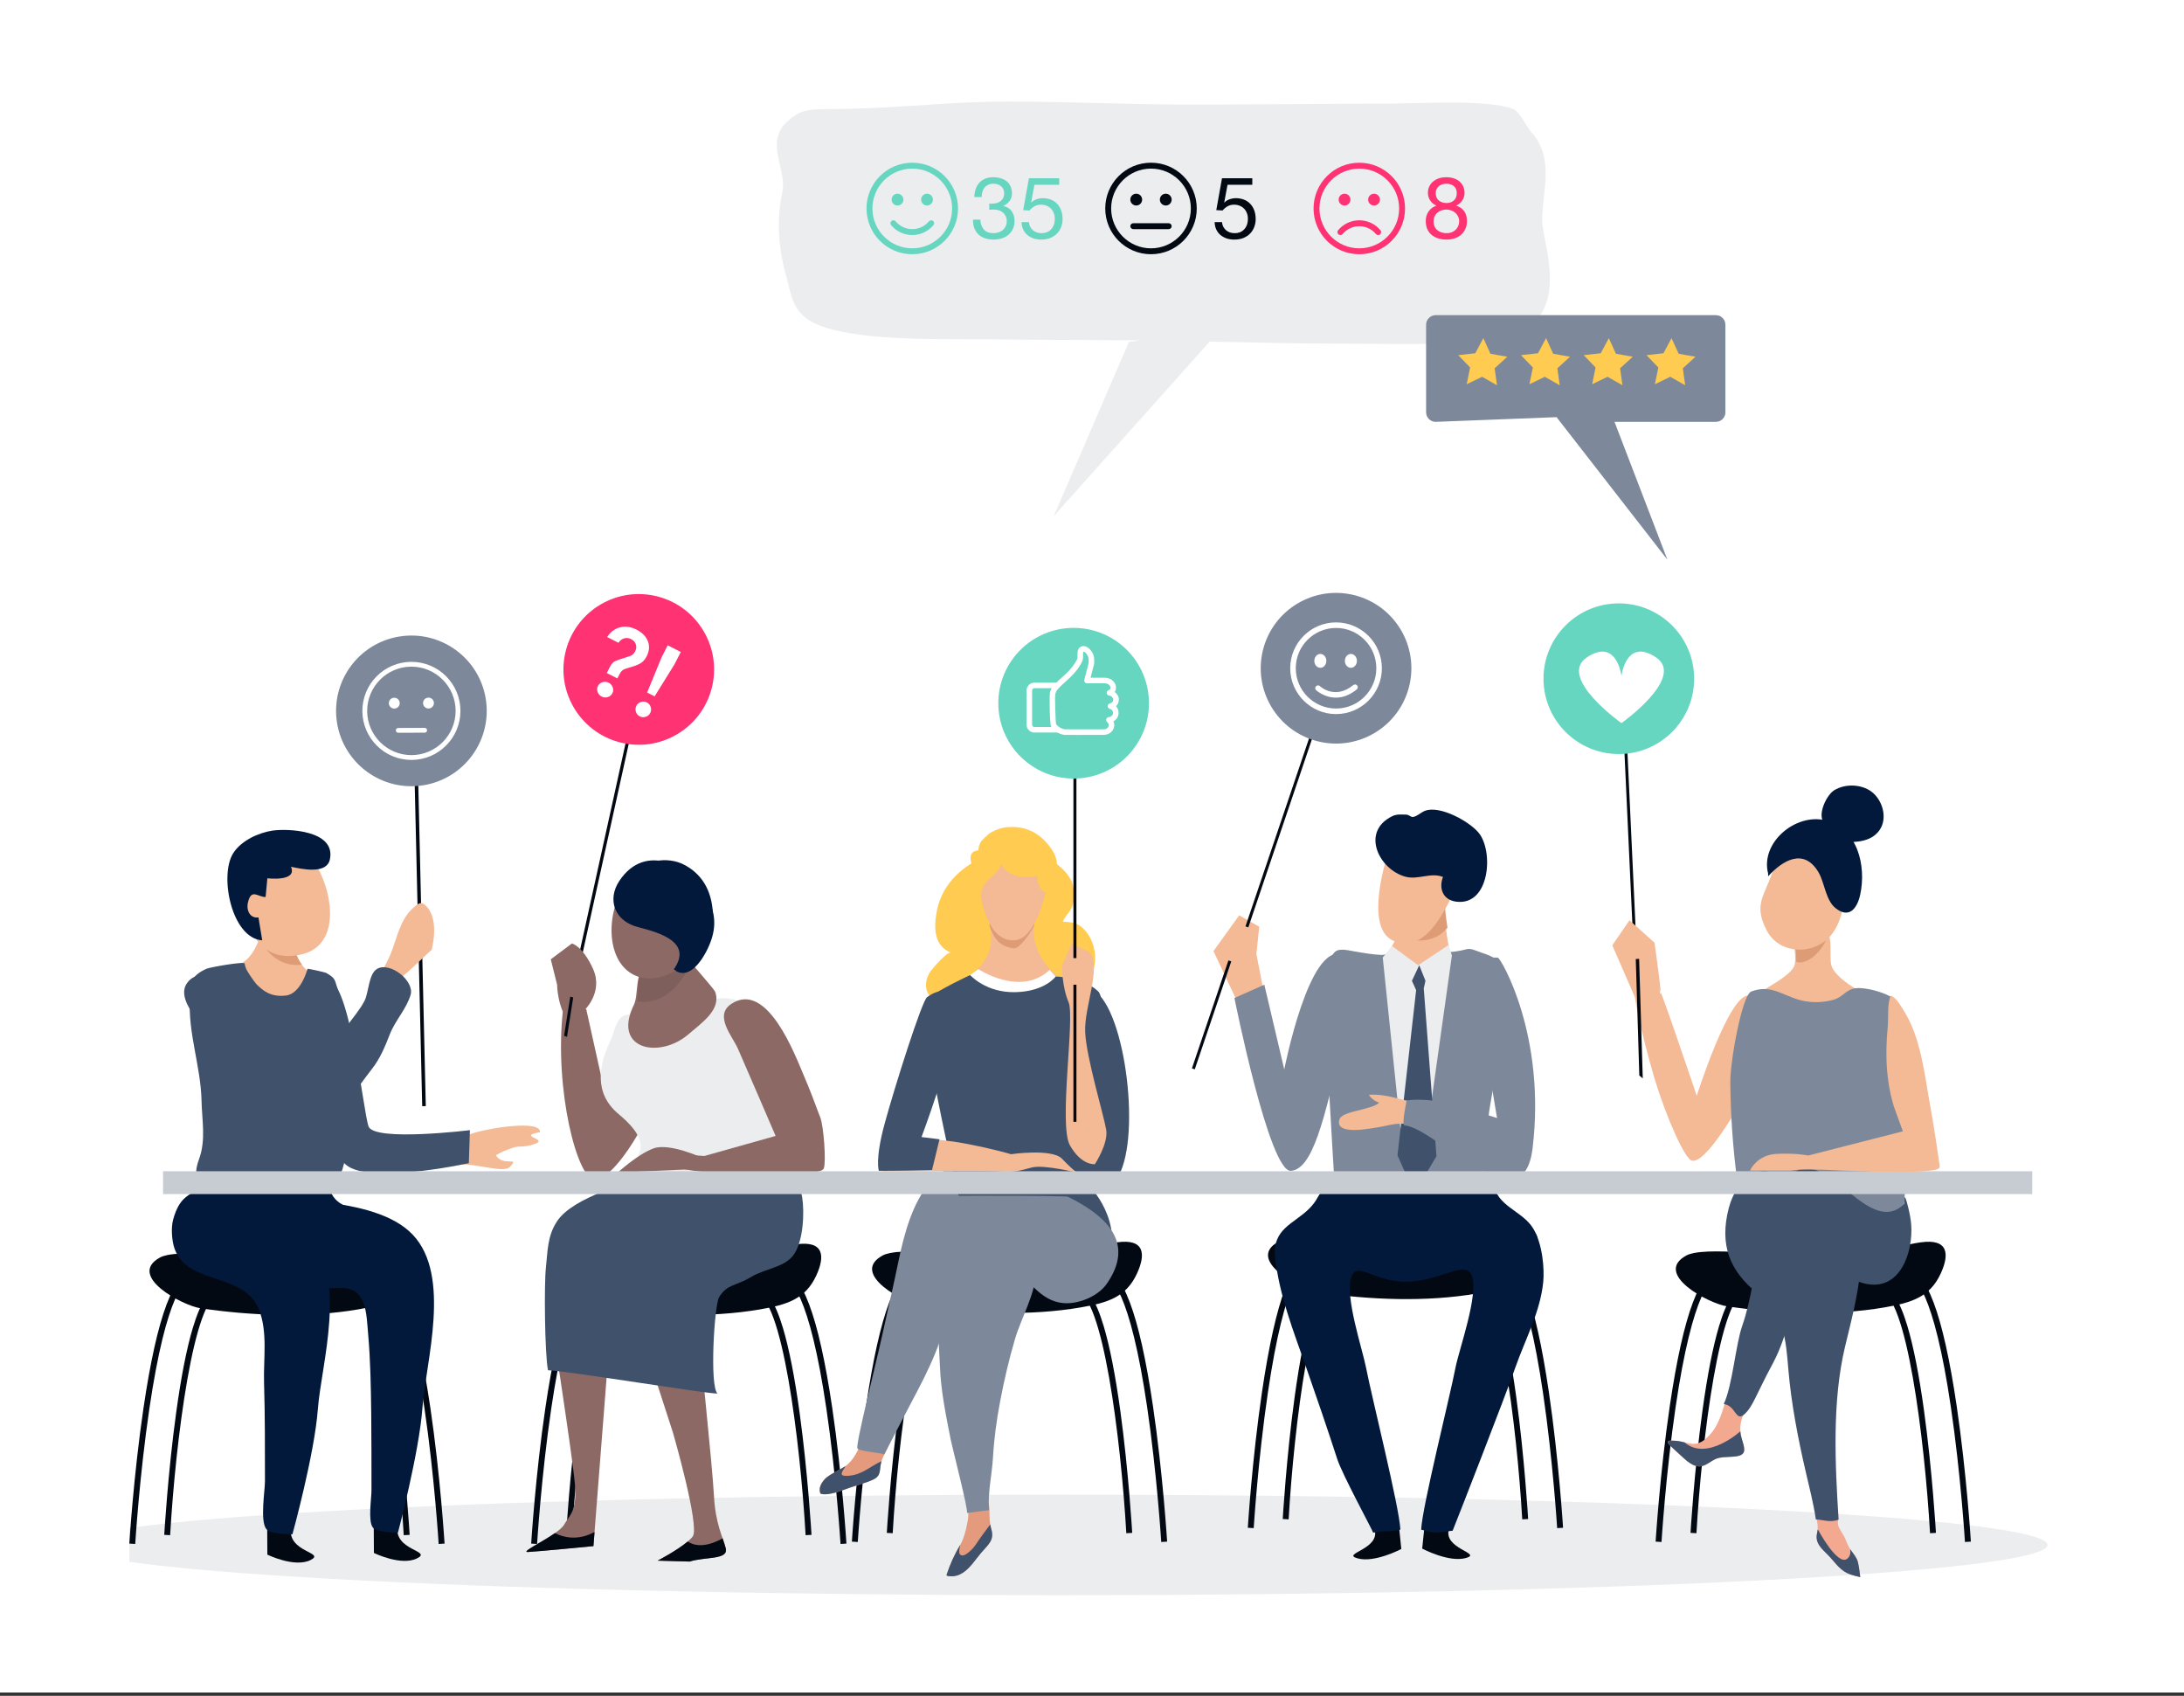 <?xml version="1.0" encoding="UTF-8"?>
<svg xmlns="http://www.w3.org/2000/svg" xmlns:xlink="http://www.w3.org/1999/xlink" fill="none" height="236" viewBox="0 0 304 236" width="304">
  <rect x="0" y="0" width="304" height="236" fill="#333333" stroke="none"/>
  <clipPath id="a">
    <path d="m0 0h304v235.54h-304z"></path>
  </clipPath>
  <clipPath id="b">
    <path d="m18 1h267.158v235h-267.158z"></path>
  </clipPath>
  <g clip-path="url(#a)">
    <path d="m0 0h304v235.54h-304z" fill="#fff"></path>
    <g clip-path="url(#b)">
      <g clip-rule="evenodd" fill-rule="evenodd">
        <path d="m124.353 68.798c0 11.854-9.606 21.463-21.461 21.463-11.856 0-21.465-9.609-21.465-21.463s9.61-21.463 21.465-21.463c11.855 0 21.461 9.609 21.461 21.463z" fill="#fff"></path>
        <path d="m214.656 30.663c0-3.976 1.821-8.674-1.571-12.348-.507-.548-1.576-2.794-2.432-3.134-3.539-1.403-13.234-.765-17.769-.76-9.086.012-18.22.133-27.324.133-8.458 0-16.882-.427-25.344-.423-7.753.003-14.512.868-22.18 1.011-5.397.101-6.249-.179-8.394 1.723-3.321 2.942-.034 6.725-.743 9.905-.882 3.952-.511 8.139.651 12.073.764 2.591.594 5.626 6.465 7.063 6.555 1.603 15.69 1.226 23.003 1.327 6.57.092 13.238.066 19.772.133l-1.646.215-10.472 24.249 21.71-24.294c6.153.139 12.274.287 18.459.284 10.486-.004 24.625.934 27.764-4.309 2.508-4.187.051-10.534.051-12.847z" fill="#ecedef"></path>
        <path d="m199.835 43.86h39.001c.734 0 1.331.597 1.331 1.331v12.185c0 .734-.597 1.331-1.331 1.331h-14.106l7.364 19.185-15.43-19.84-16.829.655c-.732 0-1.329-.597-1.329-1.331v-12.185c0-.734.597-1.331 1.329-1.331z" fill="#7d899a"></path>
        <path d="m230.349 53.475 2.145-1.039 2.073 1.179-.326-2.361 1.76-1.607-2.344-.417-.987-2.173-1.124 2.102-2.367.268 1.652 1.716z" fill="#ffcb50"></path>
        <path d="m221.618 53.475 2.144-1.039 2.074 1.179-.329-2.361 1.764-1.607-2.347-.417-.985-2.173-1.126 2.102-2.364.268 1.646 1.716z" fill="#ffcb50"></path>
        <path d="m212.887 53.475 2.14-1.039 2.079 1.179-.329-2.361 1.759-1.607-2.345-.417-.985-2.173-1.124 2.102-2.368.268 1.651 1.716z" fill="#ffcb50"></path>
        <path d="m204.154 53.475 2.143-1.039 2.075 1.179-.326-2.361 1.759-1.607-2.345-.417-.986-2.173-1.12 2.102-2.371.268 1.652 1.716z" fill="#ffcb50"></path>
        <path d="m147.504 222c-75.944 0-137.504-3.144-137.504-6.995 0-3.869 61.56-7.005 137.504-7.005 75.947 0 137.496 3.136 137.496 7.005 0 3.851-61.549 6.995-137.496 6.995z" fill="#ecedef"></path>
        <path d="m231.273 214.592-.821-.051c.006-.094.596-9.539 1.971-18.864 1.905-12.907 4.272-19.18 7.237-19.18v.823c-1.381 0-4.05 2.399-6.423 18.473-1.369 9.29-1.959 18.705-1.964 18.799z" fill="#030912"></path>
        <path d="m236.135 213.371-.823-.047c.007-.085.503-8.606 1.663-17.019.681-4.952 1.456-8.901 2.303-11.738 1.125-3.77 2.385-5.602 3.854-5.602v.822c-3.692 0-6.252 20.6-6.997 33.584z" fill="#030912"></path>
        <path d="m273.511 214.592c-.005-.094-.594-9.509-1.965-18.799-2.371-16.074-5.042-18.473-6.421-18.473v-.823c2.964 0 5.332 6.273 7.236 19.18 1.376 9.325 1.966 18.77 1.973 18.864z" fill="#030912"></path>
        <path d="m268.65 213.371c-.746-12.984-3.306-33.584-6.996-33.584v-.822c1.468 0 2.728 1.832 3.852 5.602.848 2.837 1.622 6.786 2.306 11.738 1.157 8.413 1.654 16.934 1.66 17.019z" fill="#030912"></path>
        <path d="m235.757 174.383c-.413.084-.766.193-1.032.34-4.669 2.554 3.119 6.7 5.684 7.076 6.979 1.021 14.87 1.361 21.918.144 3.696-.638 6.283-1.414 7.801-4.692 1.221-2.635 1.15-4.919-2.789-4.357-3.415.488-6.291 1.799-9.896 1.963-4.484.201-8.932-.466-13.408-.528-1.725-.025-5.96-.417-8.278.054z" fill="#030912"></path>
        <path d="m174.509 212.663-.821-.05c.006-.095.596-9.54 1.971-18.865 1.905-12.907 4.272-19.18 7.237-19.18v.823c-1.381 0-4.05 2.4-6.423 18.473-1.369 9.291-1.959 18.706-1.964 18.799z" fill="#030912"></path>
        <path d="m179.371 211.442-.822-.047c.006-.085.502-8.606 1.662-17.018.681-4.953 1.456-8.902 2.303-11.739 1.125-3.77 2.385-5.602 3.854-5.602v.822c-3.692 0-6.252 20.6-6.997 33.584z" fill="#030912"></path>
        <path d="m216.747 212.663c-.005-.093-.594-9.508-1.965-18.799-2.371-16.073-5.042-18.473-6.421-18.473v-.823c2.964 0 5.332 6.273 7.236 19.18 1.376 9.325 1.966 18.77 1.973 18.865z" fill="#030912"></path>
        <path d="m211.886 211.442c-.746-12.984-3.305-33.584-6.996-33.584v-.822c1.468 0 2.728 1.832 3.852 5.602.848 2.837 1.622 6.786 2.306 11.739 1.157 8.412 1.654 16.933 1.66 17.018z" fill="#030912"></path>
        <path d="m178.993 172.454c-.413.084-.766.194-1.032.34-4.669 2.554 3.119 6.7 5.684 7.076 6.978 1.022 14.869 1.361 21.918.144 3.696-.638 6.283-1.414 7.801-4.691 1.221-2.636 1.15-4.92-2.789-4.358-3.415.488-6.291 1.8-9.896 1.963-4.485.201-8.932-.466-13.408-.528-1.725-.024-5.96-.417-8.278.054z" fill="#030912"></path>
        <path d="m119.398 214.592-.821-.051c.006-.094.596-9.539 1.972-18.864 1.905-12.907 4.271-19.18 7.237-19.18v.823c-1.382 0-4.051 2.399-6.423 18.473-1.37 9.29-1.959 18.705-1.965 18.799z" fill="#030912"></path>
        <path d="m124.26 213.371-.822-.047c.007-.085.502-8.606 1.662-17.019.681-4.952 1.456-8.901 2.303-11.738 1.125-3.77 2.386-5.602 3.854-5.602v.822c-3.692 0-6.252 20.6-6.997 33.584z" fill="#030912"></path>
        <path d="m161.637 214.592c-.006-.094-.595-9.509-1.965-18.799-2.372-16.074-5.043-18.473-6.422-18.473v-.823c2.965 0 5.333 6.273 7.236 19.18 1.376 9.325 1.966 18.77 1.973 18.864z" fill="#030912"></path>
        <path d="m156.776 213.371c-.746-12.984-3.306-33.584-6.997-33.584v-.822c1.468 0 2.728 1.832 3.853 5.602.848 2.837 1.621 6.786 2.305 11.738 1.157 8.413 1.654 16.934 1.66 17.019z" fill="#030912"></path>
        <path d="m123.882 174.383c-.413.084-.766.193-1.032.34-4.669 2.554 3.119 6.7 5.685 7.076 6.978 1.021 14.869 1.361 21.917.144 3.696-.638 6.284-1.414 7.801-4.692 1.221-2.635 1.15-4.919-2.789-4.357-3.415.488-6.291 1.799-9.896 1.963-4.484.201-8.932-.466-13.407-.528-1.725-.025-5.961-.417-8.279.054z" fill="#030912"></path>
        <path d="m74.758 214.867-.821-.05c.006-.095.596-9.54 1.972-18.865 1.905-12.907 4.271-19.18 7.237-19.18v.824c-1.381 0-4.05 2.399-6.423 18.473-1.37 9.29-1.959 18.705-1.965 18.798z" fill="#030912"></path>
        <path d="m79.621 213.647-.822-.048c.006-.084.503-8.606 1.662-17.018.681-4.953 1.456-8.902 2.303-11.739 1.125-3.77 2.385-5.602 3.853-5.602v.823c-3.692 0-6.252 20.6-6.996 33.584z" fill="#030912"></path>
        <path d="m116.997 214.867c-.006-.093-.595-9.508-1.965-18.798-2.372-16.074-5.042-18.473-6.421-18.473v-.824c2.964 0 5.332 6.273 7.235 19.18 1.377 9.325 1.967 18.77 1.973 18.865z" fill="#030912"></path>
        <path d="m112.136 213.647c-.746-12.984-3.306-33.584-6.997-33.584v-.823c1.468 0 2.728 1.832 3.853 5.602.848 2.837 1.622 6.786 2.305 11.739 1.157 8.412 1.655 16.934 1.66 17.018z" fill="#030912"></path>
        <path d="m79.243 174.658c-.413.084-.766.194-1.032.341-4.67 2.554 3.119 6.7 5.684 7.076 6.978 1.021 14.869 1.36 21.917.144 3.696-.639 6.284-1.414 7.802-4.692 1.221-2.635 1.149-4.919-2.789-4.357-3.416.487-6.292 1.799-9.897 1.962-4.484.201-8.931-.466-13.407-.527-1.725-.025-5.961-.417-8.278.053z" fill="#030912"></path>
        <path d="m18.821 214.867-.821-.05c.006-.095.596-9.54 1.972-18.865 1.905-12.907 4.271-19.18 7.237-19.18v.824c-1.381 0-4.05 2.399-6.423 18.473-1.37 9.29-1.959 18.705-1.964 18.798z" fill="#030912"></path>
        <path d="m23.683 213.647-.822-.048c.006-.084.502-8.606 1.662-17.018.681-4.953 1.456-8.902 2.303-11.739 1.125-3.77 2.386-5.602 3.853-5.602v.823c-3.692 0-6.251 20.6-6.996 33.584z" fill="#030912"></path>
        <path d="m61.059 214.867c-.005-.093-.594-9.508-1.964-18.798-2.372-16.074-5.042-18.473-6.421-18.473v-.824c2.965 0 5.332 6.273 7.235 19.18 1.377 9.325 1.966 18.77 1.973 18.865z" fill="#030912"></path>
        <path d="m56.198 213.647c-.746-12.984-3.305-33.584-6.996-33.584v-.823c1.468 0 2.727 1.832 3.852 5.602.848 2.837 1.622 6.786 2.306 11.739 1.157 8.412 1.654 16.934 1.66 17.018z" fill="#030912"></path>
        <path d="m23.305 174.658c-.413.084-.767.194-1.032.341-4.67 2.554 3.119 6.7 5.684 7.076 6.978 1.021 14.869 1.36 21.917.144 3.696-.639 6.284-1.414 7.801-4.692 1.221-2.635 1.149-4.919-2.789-4.357-3.416.487-6.292 1.799-9.896 1.962-4.484.201-8.931-.466-13.407-.527-1.725-.025-5.961-.417-8.278.053z" fill="#030912"></path>
        <path d="m151.088 164.482s5.089 4.472 3.392 10.946c-1.696 6.475-19.118-5.241-19.118-5.241s3.854-12.951 15.726-5.705z" fill="#40516c"></path>
        <path d="m200.824 123.501s.345 7.953 1.269 9.484c1.197 1.992 3.723.805 4.285 3.355.352 1.594-.614 3.75-1.459 5.051-2.557 3.961-7.145 3.431-11.354 4.164-2.404.421-5.015-.654-5.802-3.161-.611-1.986-.043-5.427 1.354-7.041.844-.976 2.394-1.22 3.354-2.096.016-.013 2.587-2.374 2.407-5.61-.182-3.244 4.145-5.95 5.946-4.146z" fill="#f3ba95"></path>
        <path d="m194.211 129.205c.816.971 1.821 1.638 3.091 1.683 1.895.065 3.228-.64 4.181-1.778-.469-2.883-.659-7.216-.659-7.216-.388-.389-.908-.534-1.461-.543-.907.105-1.869.501-2.711 1.102-1.056.88-1.853 2.17-1.774 3.587.065 1.202-.247 2.282-.667 3.165z" fill="#de9c76"></path>
        <path d="m193.197 118.78s-3.483 10.286.734 12.134c4.219 1.844 6.87-3.455 8.721-7.345 2.069-4.357 2.223-5.864-2.676-8.08-4.721-2.142-6.779 3.291-6.779 3.291z" fill="#f3ba95"></path>
        <path d="m197.277 166.924c.21-.027.424-.069.64-.118 1.943-.441 3.882-1.04 5.695-1.719 2.028-.761 2.897-1.17 3.19-3.768.225-1.983.22-4.046.408-6.051.218-2.345 3.259-16.229 1.893-20.773-.31-1.024-1.919-1.61-3.012-1.964-.591-.193-1.355-.588-1.889-.444-1.086.295-2.23.438-3.345.463l-4.249 24.584s-4.556-21.652-3.636-24.419c-.185.552-4.892-.413-5.442-.491-1.401-.196-1.832.046-2.414 1.346-.98 2.188-1.129 5.458-.822 7.863.324 2.562 1.25 20.5 1.504 23.667 4.013-.402 7.378 2.407 11.479 1.824z" fill="#7d899a"></path>
        <path d="m192.471 133.257 1.307-1.598 3.615 2.672 4.245-2.829.455 1.483-4.229 30.119-2.358-.473z" fill="#ecedef"></path>
        <path d="m197.55 134.331-1.02 2.162.588 1.299-2.596 22.993 2.358 5.307 3.067-5.188-1.769-23.349.237-1.062z" fill="#40516c"></path>
        <path d="m197.601 113.26c-.308.202-.605.391-.929.438-.255.036-.608-.33-.898-.329-.684.001-1.305-.111-1.971.211-4.427 2.151-1.895 7.416 1.833 8.43 1.738.472 3.531-.651 5.221.035-.614 1.577-.023 3.193 1.832 3.435 4.708.625 5.261-7.091 3.095-9.631-1.365-1.601-5.331-3.756-7.383-3.029-.285.097-.543.274-.8.44z" fill="#02193c"></path>
        <path d="m197.317 153.421c-2.384-.247-4.191-1.237-6.779-1.065.31.519.808.872 1.429 1.106-1.081 1.013-5.092 1.142-5.497 2.261-.874 2.412 4.46 1.289 5.376 1.15 1.475-.224 3.337-.938 4.734-.123z" fill="#f3ba95"></path>
        <path d="m208.514 133.29c.424.108 6.721 10.822 4.809 26.535-1.367 11.22-13.483-2.924-17.832-3.206-.423-.13.309-3.469.309-3.469s2.56-.477 6.254.56c3.69 1.034 6.327 1.879 6.327 1.879s-1.714-9.972-1.451-9.595c.262.376-3.042-13.534 1.584-12.704z" fill="#7d899a"></path>
        <path d="m88.69 158.006s-3.39 6.012-5.857 6.166c-2.468.155-5.706-12.642-4.473-23.587l3.239-.155 2.775 12.488s-.463-10.175 3.392-10.329c3.854-.154 4.162 12.179.924 15.417z" fill="#8d6965"></path>
        <path d="m97.237 185.617s1.927 18.428 2.139 22.484c.214 4.059 1.249 5.755 1.641 7.377.389 1.623-2.799 1.143-5.033 1.838l-4.443-.127s3.848-2.002 4.88-3.363c1.031-1.36-2.737-14.413-2.737-14.413l-4.297-13.266z" fill="#8d6965"></path>
        <path d="m85.424 179.075-2.821 36.09s-7.713.754-9.107.821c-1.395.069 4.204-2.361 5.023-3.8.82-1.438 1.817-1.866 1.502-5.665-.312-3.794-3.636-25.23-3.636-25.23l9.013-2.724z" fill="#8d6965"></path>
        <path d="m95.728 214.524c1.814 1.248 4.327-.132 4.853-.444.172.502.329.956.437 1.398.389 1.623-2.799 1.143-5.033 1.838l-4.443-.127s2.706-1.409 4.187-2.665z" fill="#030912"></path>
        <path d="m77.246 213.356c2.883 1.465 5.369-.096 5.369-.096.047-.019.094-.029.139-.033l-.151 1.938s-7.713.754-9.107.821c-1.056.051 1.899-1.331 3.75-2.63z" fill="#030912"></path>
        <path d="m109.844 161.956c.338 1.631 1.537 2.988 1.811 4.647.336 2.038.197 6.262-1.265 8.132-1.315 1.679-3.864 1.782-5.896 3.006-2.063 1.241-3.288.954-4.395 2.775-.672 1.106-1.348 12.408-.231 13.414-1.175.109-20.954-3.163-23.59-3.238-.459-2.28-.551-12.005-.29-14.297.25-2.218.18-4.371 1.554-6.441 2.238-3.375 9.917-5.374 14.578-6.898 3.126-1.025 4.842-1.919 8.22-2.036 3.227-.115 6.592-.475 9.796-.458-.342.388-.398.875-.292 1.394z" fill="#40516c"></path>
        <path d="m86.072 155.009c3.354 2.815 4.749 5.365.201 8.172 5.428.394 10.824 1.235 16.305 1.126 1.661-.036 6.484.018 7.637-1.023.916-.827.279-3.673.337-4.768.303-5.935.856-13.795-5.875-18.213-6.135-4.025-8.446 1.787-13.571 3.314-.396.117-2.58-2.306-3.323-2.398-1.975-.248-2.189 2.284-2.794 3.558-1.6 3.362-2.408 7.305 1.083 10.232z" fill="#ecedef"></path>
        <path d="m105.795 163.257c-4.193.145-12.056-.086-12.518-1.473-.463-1.388 4.771-.913 4.771-.913l9.914-2.788s-4.053-9.42-5.247-12.138c-.766-1.743-3.374-4.609-.923-6.236 5.023-3.33 8.923 7.251 10.108 9.998.843 1.949 1.561 3.903 2.301 5.873.449 1.206.814 6.088.468 7.013-.347.926-4.681.519-8.874.664z" fill="#8d6965"></path>
        <path d="m95.743 133.418c-.098-.008 3.64 4.187 3.79 4.579.959 2.508-1.942 4.4-3.645 5.891-4.041 3.539-10.735 2.21-7.65-4.056.702-1.421.013-4.859 1.952-5.489 1.497-.489 4.005-1.072 5.553-.925z" fill="#8d6965"></path>
        <path d="m89.005 139.398c-.096-.015-.192-.034-.284-.055.266-1.848-.271-4.435 1.469-5l5.984-1.085c-.087.721-.318 1.463-.786 2.275-1.196 2.077-3.635 4.276-6.383 3.865z" fill="#000" fill-opacity=".1"></path>
        <path d="m85.953 125.122c-1.513 3.809-1.076 8.808 2.218 10.519 2.465 1.278 5.487-.012 7.29-1.588 2.143-1.874 2.044-3.85 2.47-6.397.79-4.704.469-6.198-5.448-7.179-3.053-.505-5.366 1.72-6.529 4.645z" fill="#8d6965"></path>
        <path d="m95.403 120.432c2.701 1.508 3.716 4.022 3.834 6.792.069 1.574-.805 4.739-3.213 2.908-1.043-.793-.634-1.453-2.3-2.015-1.433-.486-2.972-.549-4.398-1.094-7.2-2.761.822-9.524 6.077-6.591z" fill="#02193c"></path>
        <path d="m93.793 134.891c2.651-3.765-1.94-5.089-4.965-5.863-3.346-.857-4.317-3.863-2.635-6.415 3.635-5.519 10.044-2.259 12.458 2.68 1.134 2.319.953 4.408-.125 6.692-.608 1.29-2.302 4.202-4.304 3.218z" fill="#02193c"></path>
        <path d="m97.67 161.091s-4.509-2.082-6.705-1.273c-2.197.81-4.973 3.353-4.973 3.353l10.523-.462z" fill="#8d6965"></path>
        <path d="m227.731 130.594-.42.019-1.421-30.744.418-.02z" fill="#030912"></path>
        <path d="m134.758 211.294c-.01.097-.361 2.502-1.128 3.758-.817 1.338-1.429 2.753-1.917 4.231 2.378.567 3.595-1.694 4.827-3.148 1.06-1.249 1.91-1.772 1.429-3.391-.367-1.233-.135-2.354-.348-3.559-1.256.016-1.795.016-2.948-.283.018.797.176 1.607.085 2.392z" fill="#e39a7d"></path>
        <path d="m214.857 94.938c.269 5.784 5.173 10.256 10.958 9.989 5.783-.268 10.256-5.173 9.989-10.957-.268-5.784-5.174-10.256-10.958-9.989-5.783.267-10.257 5.173-9.989 10.957z" fill="#66d6c0"></path>
        <path d="m123.758 201.003c-.325.828-.854 1.637-1.091 2.469-.303 1.069.071 1.867-1.135 2.438-.969.462-2.277.774-3.332 1.152-.992.357-3.019 1.18-4.029.792-.555-2.226 2.365-2.931 3.656-3.93 1.547-1.197 2.412-4.033 3.04-5.789z" fill="#e39a7d"></path>
        <path d="m144.189 177.115c-.063 2.911-2.069 6.374-2.907 9.227-.854 2.905-1.52 5.794-2.071 8.696-.494 2.586-.846 5.2-.997 7.824-.134 2.379-.762 4.943-.538 7.312-1.064.096-2.109.288-3.082.373.287-.026-2.106-9.394-2.27-10.233-.647-3.313-1.345-6.639-1.485-10.045-.165-3.959-.576-8.003.084-11.867.867-5.093 2.526-8.234 8.352-8.225z" fill="#7d899a"></path>
        <path d="m194.704 212.169.351 3.395s-3.717 1.978-6.095 1.305c-2.376-.672 3.333-1.253 2.345-4.124-.993-2.873 3.399-.576 3.399-.576z" fill="#030912"></path>
        <path d="m198.311 212.118-.35 3.394s3.716 1.98 6.095 1.307c2.376-.674-3.332-1.255-2.342-4.126.99-2.873-3.403-.575-3.403-.575z" fill="#030912"></path>
        <path d="m182.27 168.165c.426-.431.815-.923 1.132-1.514 2.089-3.891 9.593-2.324 13.169-2.324 1.909 0 3.839.442 5.724.405 1.924-.039 3.629-.911 5.568-.134.438 3.338 4.042 3.854 5.559 6.38 1.305 2.173 1.57 5.634 1.386 7.442-.425 4.2-2.482 7.901-3.892 11.917-1.48 4.218-7.85 20.543-8.714 22.678-2.874.426-2.789.262-4.385-.143.142-3.141 3.986-18.43 4.776-22.522.497-2.573 3.222-10.061 2.302-12.764-.81-2.383-4.179.646-8.942.772-4.761.124-7.052-3-7.862-.617-.922 2.702 1.563 10.036 2.059 12.609.791 4.092 4.634 19.381 4.776 22.522-1.595.405-2.157.068-3.789.427-.083-.342-4.301-8.099-4.986-10.209-1.39-4.268-2.844-8.535-4.325-12.753-1.726-4.924-3.816-10.211-4.337-15.434-.392-3.938 2.654-4.584 4.781-6.738z" fill="#02193c"></path>
        <path d="m154.036 178.683c-1.129 1.615-3.575 2.689-5.567 2.683-5.007-.017-6.543-6.674-10.878-6.881-1.57-.074-4.57 1.563-5.142 2.706-.366.733-1.17 8.022-1.639 9.44-.699 2.112-1.98 4.781-3.016 6.749-.791 1.502-4.484 8.545-4.698 9.003-.8-.235-3.572-.427-3.751-.816-.261-.582 2.515-11.46 3.477-15.837.752-3.432 1.552-6.855 2.259-10.294 1.613-7.826 4.745-16.592 14.927-12.428 6.209 2.54 20.454 6.487 14.028 15.675z" fill="#7d899a"></path>
        <path d="m114.276 207.885c-.027-.026-.058-.049-.078-.082-.014-.018-.024-.039-.034-.058-.013-.035-.026-.072-.038-.107-.034-.22-.031-.427 0-.617.105-.411.386-.848.754-1.253.758-.684 1.912-1.149 2.694-1.663.033-.003.066-.007.094-.007-.43.691-1.015 1.364.289 1.292 2.027-.11 2.979-1.206 4.685-2.017l.064-.019c-.011.039-.027.08-.039.118-.303 1.069.071 1.867-1.135 2.438-.969.461-2.277.774-3.332 1.152-.958.346-2.882 1.122-3.924.823z" fill="#40516c"></path>
        <path d="m137.969 212.744c-.06-.204-.099-.405-.135-.603-.675.947-1.409 1.869-2.035 2.846-.258.406-1.735 2.092-2.227 1.251-.122-.207-.036-.755.107-1.275-.017.028-.033.061-.049.089-.794 1.299-1.393 2.674-1.873 4.105.027.058.06.112.1.155.646.125 1.205.04 1.702-.18.17-.086.343-.184.513-.286.989-.666 1.726-1.835 2.467-2.711 1.061-1.249 1.911-1.772 1.43-3.391z" fill="#40516c"></path>
        <path d="m52.021 212.072.024 4.047s3.787 1.855 6.002.756-3.336-1.051-2.693-4.563c.646-3.513-3.333-.24-3.333-.24z" fill="#030912"></path>
        <path d="m147.881 120.914c1.03.996 1.644 2.083 1.644 3.557 0 .806-.101 1.349-.442 2.027-.297.589-.977 1.187-1.129 1.773.976.058 1.803.072 2.614.758 2.572 2.181 2.694 7.326-.933 8.684-.602.224-1.433.339-1.989.117 1.225-.718 2.783 1.559 1.761 2.748-1.2 1.395-4.161 1.446-5.864 1.525-1.956.09-4.907.419-6.499-.859-1.217-.978-1.86-3.034-2.124-4.456-.491 1.124-1.002 2.535-2.26 2.949-1.222.404-2.688-.297-3.375-1.314-.682-1.011-.406-2.397.275-3.294.33-.434 2.288-2.756 2.834-2.548-2.446-.933-2.451-3.554-1.95-5.989 1.501-7.286 11.854-10.915 17.336-5.774.035.032.067.064.101.096z" fill="#ffcb50"></path>
        <path d="m138.265 124.994c-.701.701-.136 5.343-.359 6.496-.498 2.581-2.008 3.519-3.887 5.193-1.227 1.093 3.189 9.062 5.489 9.546 1.013.213 1.823.724 2.936.835 1.157.116 2.38-.026 3.493-.147 1.997-.218 4.706-8.255 3.39-9.253-3.022-2.29-5.648-4.694-5.424-8.741.171-3.075-3.929-5.638-5.638-3.929z" fill="#f3ba95"></path>
        <path d="m146.937 135.903s-5.482 4.448-11.894-.207c0 0-4.243 1.964-6.002 3.308-1.758 1.346 4.394 27.405 4.394 27.405s17.729-.114 17.577.346c-.154.462 4.021-26.723 1.849-28.792-2.171-2.068-5.924-2.06-5.924-2.06z" fill="#40516c"></path>
        <path d="m137.738 128.863.111-2.686c1.71-1.709 6.256-.917 6.085 2.158-.002.021.001.538 0 .559-.571.955-1.968 3.207-2.888 3.075-1.956-.279-2.674-1.326-3.308-3.106z" fill="#de9c76"></path>
        <path d="m146.154 121.101s-1.264 9.495-4.899 9.751c-3.634.256-4.814-5.145-5.099-8.879-.32-4.179.065-5.447 5.155-5.689 4.905-.232 4.843 4.817 4.843 4.817z" fill="#f3ba95"></path>
        <path d="m243.343 138.539c-2.755 0-7.164 13.961-7.164 13.961s-5.696-16.899-5.144-14.511c.552 2.387-.734-6.798-.734-6.798l-3.49-3.123-2.388 3.49 3.122 7.165s.644 4.225 2.8 11.54c1.683 5.43 4.119 10.882 5.099 11.239 2.021.735 7.165-8.634 7.165-8.634s3.49-14.329.734-14.329z" fill="#f3ba95"></path>
        <path d="m125.919 158.431s4.047-.116 8.326.693c4.278.81 6.475 1.504 6.475 1.504s5.55-.81 7.054.577c2.464 2.581 2.543 2.083 2.543 2.083s-4.972-1.273-6.707-.81c-1.734.462-2.511.696-4.162.578-1.619-.116-16.574-.039-16.574-.039s-1.002-4.124 3.045-4.586z" fill="#f3ba95"></path>
        <path d="m29.032 177.299c-2.27-1.189-2.991-2.794-3.755-5.075-.69-2.064-1.236-4.019.702-5.699 1.862-1.616 5.156-1.079 7.31-.459 4.585 1.319 18.702.027 24.155 5.754 5.452 5.723 1.815 17.745 1.361 24.044s-3.414 17.423-3.414 17.423-2.933.02-3.501-.723c-.687-.899-.179-4.098-.183-5.145-.008-3.578.01-7.155-.035-10.733-.046-3.653-.104-7.32-.423-10.96-.27-3.07-.206-6.544-3.857-6.492-2.925.043-5.816.411-8.743.112-2.93-.299-6.775-.561-9.618-2.047z" fill="#02193c"></path>
        <path d="m49.991 168.214c-2.053.077-4.759-1.558-3.911-4.129-2.665-.914-6.351-.328-9.194-.328-1.514 0-3.092.116-4.591-.037-1.253-.128-2.914-.904-4.17-.594-.227.924-1.056 2.308-.99 3.231.089 1.242 1.314 1.966 2.359 2.64 1.977 1.282 4.151 2.023 6.468 2.353 4.707.67 9.766.963 13.876-1.65z" fill="#02193c"></path>
        <path d="m37.19 212.307.024 4.047s3.786 1.853 6.002.755c2.215-1.1-3.336-1.05-2.694-4.563.647-3.512-3.332-.239-3.332-.239z" fill="#030912"></path>
        <path d="m24.834 174.857c-.225-.344-.414-.728-.562-1.163-.364-1.082-.478-2.845-.175-3.957.444-1.643 1.216-3.245 2.933-3.643 1.888-.439 4.133.097 5.997.519 3.769.853 7.084 2.688 9.804 5.441 5.656 5.724 1.885 17.746 1.413 24.045-.47 6.298-3.541 17.421-3.541 17.421s-3.04.021-3.631-.721c-.902-1.129-.19-5.34-.192-6.668-.005-4.562.014-9.126-.126-13.688-.101-3.324.547-7.099-.734-10.268-1.909-4.724-8.713-3.531-11.187-7.318z" fill="#02193c"></path>
        <path d="m65.649 157.771c-2.199.766-3.063.045-5.986.314-2.926.274.437 4.002 3.684 3.916 3.247-.086 6.732 1.306 7.631.389 1.461-1.495-.935 0-1.921-1.57-.064-.101 1.102-.712 2.522-1.151.766-.238 1.583.073 3.068-.557 1.487-.629-2.681-1.009.504-1.543.218-1.785-7.307-.563-9.503.202z" fill="#f3ba95"></path>
        <path d="m135.128 119.776c.045.295.121.615.19.948-1.293-.027-1.261 2.056-.84 2.793.073.125.544.515.545.601.003.266-.513.236-.445.659.095.61.905 1.073 1.5.848.46-.174.363-.704.427-1.119.165-1.05.55-1.54 1.253-2.227.539-.527 1.504-1.262 1.577-2.037.994 1.774 3.166 2.071 4.994 1.66.259 1.069.062 1.652 1.121 2.278 1.022.605 1.2.076 2.042-.491.196-.861-.456-1.803-.949-2.179 1.248-1.207.193-3.1-.992-4.368-1.457-1.559-3.207-2.18-5.263-2.037-.95.065-2.253.526-2.937 1.198-.534.525-1.105.85-1.17 2.03-1.041.125-1.159.695-1.053 1.443z" fill="#ffcb50"></path>
        <path d="m146.11 134.971.827.932s-1.449 2.068-5.586 2.172-6.308-2.378-6.308-2.378l1.137-.828s5.895 3.929 9.93.102z" fill="#fff"></path>
        <path d="m252.786 210.488c-.277.136.473 1.477.146 2.837-.322 1.362.497 2.071 1.463 3.029.848.838 1.547 1.994 2.694 2.559.726.355 1.849.566 1.849.566s-.162-1.461-.328-2.096c-.155-.592-.544-1.058-.901-1.537-.421-.569-.593-1.07-.859-1.696-.249-.592-.808-1.267-.988-1.885-.136-.471.187-1.826-.174-2.07-.328-.222-1.539.307-1.954.29-.388-.018-.557.022-.948.003z" fill="#f3a890"></path>
        <path d="m243.058 195.936-2.94-.778c-.488 1.768-1.093 3.291-1.846 4.196-2.1 2.521-3.025 1.324-5.016 1.157-1.997-.167-1.137.336 1.155 2.455 2.288 2.119 3.082.649 4.429.061 1.342-.587 4.093.209 3.943-1.408-.136-1.504-1.322-2.41.275-5.683z" fill="#f3a890"></path>
        <path d="m242.243 199.193s-4.596 4.175-7.715 1.581c-.016-.019-.036-.033-.052-.045-.37-.089-.77-.181-1.22-.218-1.997-.167-1.137.335 1.155 2.455 2.288 2.12 3.082.649 4.429.061 1.342-.587 4.092.209 3.943-1.408-.075-.826-.466-1.471-.54-2.426z" fill="#40516c"></path>
        <path d="m249.973 129.907c-.587 1.065.233 3.477-.25 4.585-.533 1.217-3.461 2.781-4.54 3.47-1.061.677-.402 1.122.428 2.318.959 1.394 8.211 6.101 9.854 5.264 2.888-1.474 6.98-5.42 2.736-8-1.11-.675-2.91-1.95-3.275-3.164-.333-1.125.195-4.019-.643-4.65-.423-.313-3.465-.464-3.936-.21-.165.092-.289.224-.374.387z" fill="#f3ba95"></path>
        <path d="m246.819 137.814c1.303.341 2.5 1.091 4.037 1.441 1.405.317 2.864.27 4.255-.094 1.443-.382 1.709-1.372 3.09-1.617 1.404-.254 5.397.768 6.115 2.182.347.685.107 3.045.143 3.848.084 2.104 0 4.228 0 6.335 0 4.351 1.098 8.623.719 12.916-.187 2.096.223 4.744-.536 6.732-.779 2.043-2.465 1.801-4.314 1.844-5.239.123-10.496.105-15.711-.452-2.964-.317-2.497-4.303-2.842-6.92-.583-4.403-.888-8.975-.927-13.463-.019-2.923 1.65-12.099 2.909-12.58 1.18-.446 2.145-.41 3.062-.172z" fill="#7d899a"></path>
        <path d="m263.974 139.158c.342.388.621.868.879 1.262 2.619 4.015 3.035 9.345 3.907 13.957.252 1.327 1.187 7.213 1.172 7.695s-4.069.508-6.445.707c-.724.063-2.411.749-3.016.417-.734-.407-.712-2.024-.219-2.559.348-.379 1.264-.616 1.72-.93 1.047-.72 3.233-1.328 3.233-1.328s-1.145-3.182-1.43-3.949c-.514-1.417-.821-2.984-1.001-4.466-.285-2.35-.237-4.726-.006-7.077.107-1.116-.099-3.407.434-4.335.291.128.546.348.772.606z" fill="#f3ba95"></path>
        <path d="m241.974 165.208c-.632.877-1.08 1.91-1.344 2.928-1.315 5.08.088 8.764 4.113 11.951 3.612 2.859 3.833 6.3 4.186 10.502.398 4.717 1.334 9.548 2.403 14.172.51 2.217 1.093 4.433 1.422 6.69 1.203.072 1.867.457 3.168.044-.492-7.796-.91-16.442.882-24.02 1.48-6.284 4.406-15.944-.301-21.58-.934-1.117-3.681-3.036-4.985-2.448-1.423.031-2.93.142-4.33-.153-.993-.207-1.502-.508-2.554-.151-1.1.379-1.986 1.137-2.66 2.065z" fill="#40516c"></path>
        <path d="m265.094 167.504c-4.966 5.025-10.853-8.222-15.71-4.09-4.862 4.133-4.422 14.061-6.874 21.088-.928 2.652-1.345 8.257-2.571 10.892 1.703.211 1.638 2.554 2.878 1.417 1.194-1.085 1.554-2.61 3.935-7.038 2.381-4.425 2.506-8.837 5.076-12.969 3.469-5.573 3.347.473 7.264 1.693 4.956 1.543 6.995-3.437 6.967-7.391-.008-.897-.125-1.566-.293-2.404-.12-.57-.61-2.646-.672-1.921z" fill="#40516c"></path>
        <path d="m257.709 215.846c-.057-.08-.112-.155-.161-.234.067.53-.029 1.016-.442 1.323-1.36 1.009-4.025-4.022-4.025-4.022-.023-.005-.053-.01-.079-.014-.013.143-.035.286-.07.426-.322 1.362.497 2.071 1.462 3.029.849.838 1.548 1.994 2.695 2.559.726.355 1.849.566 1.849.566s-.163-1.461-.328-2.096c-.156-.592-.544-1.058-.901-1.537z" fill="#40516c"></path>
        <path d="m254.001 131.211c.14-.243.005-.223.182-.449.213-.274.387-.583.56-.892-.061-.561-.18-1.032-.46-1.242-.423-.313-3.465-.464-3.937-.21-.164.091-.288.224-.373.387-.512.922.194 3.803.032 5.024.706.395 2.593-.175 3.996-2.618z" fill="#de9c76"></path>
        <path d="m254.407 130.634c.203-.19.393-.399.571-.624 2.234-2.864 2.027-7.795.715-11-.873-2.124-3.295-3.979-5.694-3.453-2.618.573-2.569 3.651-3.286 5.8-1.152 3.45-2.66 4.512-.802 8.12 1.639 3.183 6.002 3.492 8.496 1.157z" fill="#f3ba95"></path>
        <path d="m246.111 121.956c2.037-2.256 4.981-3.974 6.999-.59.877 1.466.995 3.906 2.391 5.017 1.915 1.527 3.022.001 3.428-1.872.876-4.049-.363-9.239-4.86-10.349-4.11-1.016-9.067 3.076-7.958 7.398z" fill="#02193c"></path>
        <path d="m254.452 114.806c-1.909-.537-.374-4.067.841-4.82 1.675-1.04 4.158-.832 5.512.44 1.428 1.345 1.956 3.823.602 5.373-1.415 1.627-3.817 1.39-5.764 1.39z" fill="#02193c"></path>
        <path d="m151.358 137.5c4.779.579 7.517 19.003 4.625 25.556 0 0-4.893 5.126-6.127-1.965-1.234-7.093-2.121-22.665 1.502-23.591z" fill="#40516c"></path>
        <path d="m58.768 153.942.499-.009-1.241-53.195-.497.006z" fill="#030912"></path>
        <path d="m67.619 97.28c.911 5.719-2.985 11.093-8.703 12.004-5.718.911-11.091-2.985-12.005-8.702-.91-5.718 2.986-11.093 8.704-12.004 5.719-.912 11.094 2.985 12.004 8.702z" fill="#7d899a"></path>
        <path d="m148.93 159.394c1.619 2.852 3.469 2.621 3.469 2.621s1.888-2.851 1.58-4.779c-.309-1.928-2.775-10.061-2.929-13.607-.155-3.545 2.313-8.942.617-11.1l-2.467-1.233-1.387 3.083s0 2.93.924 5.088c.926 2.159-1.426 17.076.193 19.927z" fill="#f3ba95"></path>
        <path d="m149.414 133.338h.419v-30.777h-.419z" fill="#030912"></path>
        <path d="m149.414 156.118h.419v-19.079h-.419z" fill="#030912"></path>
        <path d="m129.041 138.773c-.727.536-4.51 12.488-5.897 17.576-1.388 5.088-.809 6.59-.809 6.59s3.699 0 7.4-.114l1.04-4.279-2.504-.308s4.239-11.255 4.586-15.881c.347-4.625-1.618-5.203-3.816-3.584z" fill="#40516c"></path>
        <path d="m45.313 136.396c3.294-1.13 5.208 18.204 5.985 20.36.777 2.155 14.111.524 14.111.524l-.149 4.593s-15.795 3.476-17.629-.444c-1.834-3.914-7.79-23.159-2.318-25.033z" fill="#40516c"></path>
        <path d="m44.398 136.873c-.116 1.455-3.71 3.809-4.993 4.134-2.308.586-5.027-.703-6.864-2.007-.997-.704-3.449-1.27-3.558-2.586-.181-2.127 3.102-1.857 4.233-2.202 1.678-.513 2.933-3.096 3.129-4.678 1.551.131 3.102.201 4.632.488-.344 1.869.381 3.69 1.689 4.981.419.417 1.782 1.254 1.733 1.87z" fill="#f3ba95"></path>
        <path d="m34.46 135.2c-.356-.579-.404-1.102-.403-1.103-.029-.343-4.879.517-5.319.724-2.252 1.037-2.146 1.897-2.292 3.985-.338 4.861 1.504 9.554 1.608 14.393.059 2.689.619 5.412-.32 8.032-.933 2.61-.366 3.019 2.41 3.725 2.232.566 4.602.692 6.896.605 2.513-.095 5.066-.021 7.546-.503 2.746-.534 2.869-1.363 3.503-3.957 1.105-4.506 1.13-9.15.518-13.73-.407-3.045-.568-6.766-1.585-9.664-.484-1.399-.249-1.527-1.631-2.317-.124-.073-2.574-.634-2.591-.555-.021.072-.901 3.467-3.013 3.711-2.137.245-3.205-.702-4.117-1.607-.096-.096-.751-.98-1.214-1.739z" fill="#40516c"></path>
        <path d="m36.345 129.534c-.039.313-.13.672-.247 1.041 1.455 2.869 3.549 3.944 5.934 3.685-.891-1.204-1.337-2.702-1.055-4.238-1.529-.287-3.081-.357-4.632-.488z" fill="#de9c76"></path>
        <path d="m42.151 132.775c5.09-1.33 4.262-8.064 2.074-12.003-1.135-2.036-3.086-4.428-5.402-4.566-2.259-.127-6.185.852-6.534 3.67-.174 1.436.827 2.898 1.139 4.302.455 2.061.745 4.066 1.829 5.91 1.622 2.762 4.162 3.406 6.894 2.687z" fill="#f3ba95"></path>
        <path d="m35.974 127.673c-1.165.167-1.72-.967-1.463-2.079.476-2.045 1.429-.702 2.46-.766.658-.039 0 0 0 0l.243-2.601s4.209.515 3.29-1.601c1.389.276 4.978 1.147 5.421-1.054.827-4.081-5.987-4.27-7.962-3.984-1.941.282-4.38 1.379-5.503 3.15-1.974 3.113-.222 11.837 4.04 12.124z" fill="#02193c"></path>
        <path d="m53.718 142.385c-4.626-1.442-.398-7.001.654-9.614.868-2.149 1.281-4.729 3.07-6.357.918-.838 1.243-1.029 1.98-.216 1.779 1.963.667 5.968.667 5.968s-3.72 3.501-3.688 3.409c-.743.015-1.472 7.142-2.47 6.873-.074-.02-.145-.041-.214-.063z" fill="#f3ba95"></path>
        <path d="m44.85 146.617c.128.018.256.011.382-.019.805-.201 2.568-3.15 3.133-3.921.797-1.089 1.766-2.2 2.38-3.409.578-1.135.562-3.755 1.747-4.437 1.816-1.035 5.242 1.695 4.66 3.629-.591 1.965-2.139 3.555-2.882 5.454-.664 1.712-1.359 3.41-2.527 4.883-2.325 2.924-4.026 6.516-8.297 5.725-5.126-.947-8.929-5.549-12.519-8.998-1.655-1.586-6.512-5.943-5.011-8.526 1.825-3.13 8.012-.264 9.866 1.237 1.86 1.502 3.571 3.147 5.309 4.784.885.832 2.417 3.423 3.76 3.598z" fill="#40516c"></path>
        <path d="m22.696 166.176h260.18v-3.18h-260.18z" fill="#c7ccd3"></path>
        <path d="m269.917 162.554c-.705 1.048-16.102.234-16.102.234s-3.499-.12-4.585.116h-5.641s.94-2.212 3.761-2.329 4.348.233 4.348.233l14.576-3.725s4.35 4.424 3.643 5.471z" fill="#f3ba95"></path>
        <path d="m138.96 97.863c0 5.791 4.693 10.484 10.484 10.484 5.79 0 10.484-4.693 10.484-10.484 0-5.79-4.694-10.483-10.484-10.483-5.791 0-10.484 4.694-10.484 10.483z" fill="#66d6c0"></path>
        <path d="m80.54 135.173-.436-.091 7.331-33.274.437.091z" fill="#030912"></path>
        <path d="m78.663 90.961c-1.215 5.66 2.388 11.236 8.05 12.45 5.661 1.216 11.236-2.388 12.451-8.049 1.214-5.661-2.39-11.236-8.05-12.452-5.662-1.215-11.236 2.39-12.45 8.05z" fill="#ff3273"></path>
        <path d="m228.183 149.674-.493-16.207.466-.03.507 16.639z" fill="#030912"></path>
        <path d="m172.093 139.129-3.186-6.771 3.586-4.978 2.788 1.593-.4 3.784 1.196 6.172z" fill="#f3ba95"></path>
        <path d="m173.759 129.057-.396-.135 9.155-27.069.398.133z" fill="#030912"></path>
        <path d="m166.305 148.815-.397-.135 5.081-15.023.397.134z" fill="#030912"></path>
        <path d="m186.857 132.876s2.545.925 0 12.026c-2.544 11.1-4.163 17.807-7.169 18.038-3.007.231-7.864-24.051-7.864-24.051l4.164-1.85 2.775 11.794s3.469-17.807 8.094-15.957z" fill="#7d899a"></path>
        <path d="m175.8 90.449c-1.406 5.617 2.007 11.311 7.625 12.717 5.615 1.406 11.309-2.007 12.716-7.624 1.406-5.616-2.008-11.31-7.624-12.716-5.617-1.406-11.311 2.007-12.717 7.623z" fill="#7d899a"></path>
        <path d="m81.37 140.562s2.645-2.5 1.175-5.733c-1.47-3.234-2.94-3.528-2.94-3.528l-2.941 2.205.881 3.528s.002 3.382 1.913 5.586 1.911-2.058 1.911-2.058z" fill="#8d6965"></path>
        <path d="m79.79 138.806-.415-.107-.857 5.443.405.163z" fill="#030912"></path>
        <path d="m185.971 87.39c-3.092 0-5.607 2.515-5.607 5.607 0 3.091 2.515 5.606 5.607 5.606 3.091 0 5.606-2.515 5.606-5.606 0-3.092-2.515-5.607-5.606-5.607zm0 11.986c-3.517 0-6.38-2.862-6.38-6.379 0-3.518 2.863-6.38 6.38-6.38 3.518 0 6.379 2.862 6.379 6.38 0 3.517-2.861 6.379-6.379 6.379z" fill="#fff"></path>
        <path d="m185.944 97.086c-1.625 0-2.736-1.022-2.752-1.038-.155-.146-.162-.392-.016-.546.148-.155.392-.163.546-.016.091.084 2.121 1.919 4.646-.146.166-.135.409-.111.544.055.136.165.111.408-.055.544-1.056.865-2.057 1.149-2.913 1.149z" fill="#fff"></path>
        <path d="m184.621 91.971c0 .534-.374.967-.837.967s-.837-.433-.837-.967c0-.534.374-.967.837-.967s.837.433.837.967z" fill="#fff"></path>
        <path d="m188.874 91.971c0 .534-.375.967-.837.967-.463 0-.838-.433-.838-.967 0-.534.375-.967.838-.967.462 0 .837.433.837.967z" fill="#fff"></path>
        <path d="m225.736 100.604h-.082s-8.928-6.348-4.761-9.124c4.166-2.778 4.802 2.579 4.802 2.579s.637-5.357 4.803-2.579c4.166 2.777-4.762 9.124-4.762 9.124z" fill="#fff"></path>
        <path d="m57.246 92.775c-3.396.011-6.149 2.781-6.137 6.176.011 3.394 2.782 6.147 6.177 6.136 3.394-.01 6.146-2.781 6.134-6.176-.01-3.394-2.781-6.147-6.174-6.136zm.042 12.982c-3.765.012-6.836-3.04-6.849-6.803-.012-3.764 3.04-6.836 6.805-6.848 3.763-.012 6.835 3.04 6.847 6.804.012 3.763-3.04 6.836-6.803 6.848z" fill="#fff"></path>
        <path d="m60.399 97.839c.001.419-.337.759-.754.759-.419.002-.758-.336-.76-.754-.001-.418.336-.758.754-.758.417-.002.758.336.76.753z" fill="#fff"></path>
        <path d="m55.638 97.854c.002.419-.336.758-.756.759-.417.001-.758-.336-.759-.754-.001-.418.336-.757.754-.758.419-.002.758.335.76.753z" fill="#fff"></path>
        <path d="m59.113 101.965-3.678.012c-.185 0-.335-.149-.336-.335-0-.184.149-.334.335-.335l3.678-.012c.184 0 .335.149.335.334.001.185-.149.336-.334.336z" fill="#fff"></path>
        <path d="m147.077 101.945h-3.095c-.602 0-1.092-.49-1.092-1.093v-4.759c0-.603.49-1.093 1.092-1.093h3.139v.774h-3.139c-.176 0-.318.143-.318.319v4.759c0 .177.142.318.318.318h3.095v.363l.307-.21.36.589z" fill="#fff"></path>
        <path d="m147.002 100.775c.242.349.731.642 1.207.722.019 0 .298.008 1.933.008 1.31 0 2.864-.004 3.348-.006l.151-.001c.379 0 .687-.262.687-.586 0-.161-.076-.312-.215-.425-.122-.099-.172-.262-.125-.412.044-.15.176-.258.333-.274.346-.033.607-.284.607-.583 0-.288-.171-.505-.445-.57-.178-.041-.303-.2-.299-.382.003-.183.132-.338.311-.374.289-.058.47-.276.47-.567 0-.223-.301-.507-.556-.523-.209-.014-.368-.189-.363-.399.006-.183.14-.334.313-.368.044-.022.207-.122.207-.358 0-.306-.347-.577-.743-.577-.029 0-.055-.003-.083-.008h-2.432c-.122 0-.234-.055-.307-.15-.073-.095-.098-.219-.069-.334l.597-2.308c.02-.204.027-.703-.088-.964-.186-.426-.479-.654-.619-.654-.079.069-.071.409-.066.591l.004.21c.007.624-.674 1.537-1.081 2.025-.442.534-1.064 1.093-1.562 1.541l-.135.121c-.392.352-.64.606-.855.875-.071.089-.172.281-.243.554-.066.376.03 3.687.118 4.175zm3.14 1.504c-1.956 0-2.01-.009-2.062-.019-.718-.12-1.409-.557-1.759-1.113-.246-.387-.242-4.527-.187-4.741.09-.344.227-.643.389-.844.243-.304.516-.584.942-.967l.134-.121c.481-.432 1.078-.969 1.486-1.46.524-.631.905-1.271.902-1.523l-.006-.198c-.011-.481-.027-1.081.511-1.317.55-.241 1.298.227 1.658 1.049.237.541.148 1.331.136 1.419l-.48 1.873h2.017c.032 0 .065.004.095.011.779.045 1.422.644 1.422 1.349 0 .248-.069.457-.174.625.335.25.573.637.573 1.022 0 .381-.145.72-.393.963.225.242.355.568.355.93 0 .495-.282.932-.711 1.171.073.163.112.34.112.522 0 .75-.655 1.36-1.461 1.36l-.148.001c-.485.001-2.041.006-3.351.006z" fill="#fff"></path>
        <path d="m83.748 96.939c-.272-.14-.462-.353-.565-.642-.106-.288-.09-.564.046-.828.134-.266.349-.444.641-.534.293-.092.575-.067.85.073.272.139.461.352.567.641.103.288.087.564-.047.829-.135.265-.35.442-.642.533s-.577.066-.849-.072zm2.184-2.527-1.471-.751.405-.793c.177-.347.349-.585.519-.712.168-.127.462-.26.882-.395l1.435-.464c.309-.115.548-.334.71-.654.165-.321.196-.642.097-.96-.1-.319-.315-.562-.643-.73-.329-.168-.656-.206-.981-.116-.326.091-.593.297-.801.618l-1.574-.804c.481-.729 1.093-1.179 1.83-1.354.74-.173 1.497-.065 2.269.329.772.395 1.294.926 1.566 1.594.269.67.212 1.38-.174 2.136-.266.519-.629.881-1.093 1.081-.27.124-.471.208-.604.25-.131.042-.301.096-.512.157-.212.061-.393.115-.544.164-.15.049-.274.093-.371.131-.253.111-.468.34-.644.688z" fill="#fff"></path>
        <path d="m92.941 89.806 1.821.929-.856 1.679-2.787 4.497-1.041-.531 2.007-4.897zm-3.892 9.888c-.263-.133-.443-.347-.536-.634-.095-.29-.073-.565.061-.83.135-.265.347-.444.635-.537.289-.093.566-.072.829.062.266.136.446.347.538.635.093.289.072.565-.063.829-.135.265-.345.444-.635.537-.287.092-.564.073-.829-.063z" fill="#fff"></path>
        <path d="m191.26 28.603c.454 0 .821-.367.821-.822 0-.454-.367-.822-.821-.822-.455 0-.822.367-.822.822 0 .454.367.822.822.822zm-4.108 0c.454 0 .821-.367.821-.822 0-.454-.367-.822-.821-.822-.455 0-.822.367-.822.822 0 .454.367.822.822.822zm2.054 2.054c-1.14 0-2.213.503-2.948 1.381-.146.174-.123.434.052.578.174.146.434.123.577-.051.576-.688 1.42-1.083 2.316-1.083s1.741.395 2.316 1.083c.136.164.395.205.577.051.175-.146.198-.406.052-.578-.729-.878-1.802-1.381-2.942-1.381zm0 3.902c-3.058 0-5.546-2.488-5.546-5.546 0-3.057 2.488-5.545 5.546-5.545 3.057 0 5.545 2.488 5.545 5.545 0 3.058-2.488 5.546-5.545 5.546zm0-11.912c-3.517 0-6.367 2.85-6.367 6.367 0 3.518 2.85 6.368 6.367 6.368s6.367-2.85 6.367-6.368c0-3.517-2.85-6.367-6.367-6.367z" fill="#ff3273"></path>
        <path d="m162.678 31.066h-4.931c-.226 0-.411.185-.411.411 0 .226.185.411.411.411h4.931c.226 0 .411-.185.411-.411 0-.226-.185-.411-.411-.411zm-.411-4.109c-.455 0-.822.368-.822.822 0 .455.367.822.822.822s.822-.367.822-.822c0-.454-.367-.822-.822-.822zm-4.109 1.644c.455 0 .822-.367.822-.822 0-.454-.367-.822-.822-.822s-.822.368-.822.822c0 .455.367.822.822.822zm2.054 5.958c-3.058 0-5.547-2.488-5.547-5.547 0-3.059 2.489-5.547 5.547-5.547 3.059 0 5.548 2.488 5.548 5.547 0 3.059-2.489 5.547-5.548 5.547zm0-11.916c-3.518 0-6.369 2.851-6.369 6.369 0 3.518 2.851 6.369 6.369 6.369 3.519 0 6.37-2.851 6.37-6.369 0-3.518-2.851-6.369-6.37-6.369z" fill="#030912"></path>
        <path d="m129.038 28.601c.455 0 .822-.368.822-.822s-.367-.822-.822-.822c-.454 0-.822.368-.822.822s.368.822.822.822zm-4.11 0c.455 0 .822-.368.822-.822s-.367-.822-.822-.822c-.453 0-.821.368-.821.822s.368.822.821.822zm4.372 2.204c-.575.688-1.42 1.084-2.317 1.084-.896 0-1.741-.396-2.316-1.084-.146-.175-.406-.198-.578-.051-.174.146-.198.403-.051.578.729.876 1.805 1.379 2.945 1.379 1.141 0 2.217-.503 2.949-1.382.146-.175.123-.434-.052-.578-.174-.144-.434-.121-.58.054zm-2.317 3.755c-3.058 0-5.547-2.489-5.547-5.548 0-3.058 2.489-5.547 5.547-5.547 3.059 0 5.548 2.489 5.548 5.547 0 3.059-2.489 5.548-5.548 5.548zm0-11.917c-3.518 0-6.369 2.851-6.369 6.369 0 3.519 2.851 6.37 6.369 6.37 3.519 0 6.37-2.851 6.37-6.37 0-3.518-2.851-6.369-6.37-6.369z" fill="#66d6c0"></path>
      </g>
      <path d="m137.702 28.327v.868c.192-.024.397-.036.614-.036.257 0 .494.036.711.108.225.064.418.169.579.313.161.137.289.309.386.518.096.201.144.434.144.699 0 .257-.052.49-.157.699-.096.201-.229.374-.397.518-.169.137-.366.245-.591.326-.225.072-.462.108-.711.108-.586 0-1.032-.173-1.338-.518-.305-.354-.466-.807-.482-1.362h-1.024c-.008.442.052.836.181 1.181.136.345.329.639.578.88.249.233.55.41.904.53s.747.181 1.181.181c.402 0 .779-.052 1.133-.157.362-.113.675-.277.94-.494.265-.217.474-.486.627-.807.161-.33.241-.707.241-1.133 0-.514-.129-.96-.386-1.338-.249-.378-.635-.623-1.157-.735v-.024c.338-.153.619-.378.844-.675.225-.297.337-.639.337-1.024 0-.394-.068-.735-.205-1.024-.128-.289-.309-.526-.542-.711s-.51-.321-.832-.41c-.313-.096-.654-.145-1.024-.145-.426 0-.803.068-1.133.205-.321.137-.59.325-.807.566-.217.241-.386.53-.507.868-.112.337-.176.711-.192 1.121h1.024c0-.249.032-.486.096-.711.065-.225.161-.422.29-.591.136-.169.305-.301.506-.398.209-.104.45-.157.723-.157.434 0 .795.117 1.085.349.289.225.434.567.434 1.024 0 .225-.045.426-.133.603-.088.177-.209.325-.362.446-.144.113-.317.201-.518.265-.193.056-.398.084-.614.084h-.217c-.041 0-.081 0-.121 0-.032 0-.068-.004-.108-.012zm9.734-2.615v-.904h-4.219l-.795 4.435.88.048c.201-.241.43-.434.687-.579.265-.153.566-.229.904-.229.289 0 .55.048.783.145.241.096.446.233.615.41.169.169.297.374.385.615.097.233.145.49.145.771 0 .338-.048.635-.145.892-.096.249-.229.458-.397.627-.161.169-.354.297-.579.386-.217.08-.446.12-.687.12-.257 0-.494-.036-.711-.108-.209-.08-.394-.189-.554-.326-.153-.145-.277-.309-.374-.494-.088-.193-.14-.398-.157-.615h-1.024c.008.386.084.731.229 1.036.145.305.342.562.591.771.249.201.534.357.855.47.33.104.679.157 1.049.157.498 0 .932-.076 1.301-.229.378-.161.691-.374.941-.639.249-.265.433-.566.554-.904.129-.345.193-.699.193-1.061 0-.49-.073-.916-.217-1.278-.145-.37-.342-.675-.591-.916-.249-.249-.542-.434-.88-.554-.337-.12-.695-.181-1.072-.181-.289 0-.583.052-.88.157-.289.096-.526.249-.711.458l-.024-.024.458-2.459z" fill="#66d6c0"></path>
      <path d="m174.313 25.712v-.904h-4.218l-.795 4.435.879.048c.201-.241.43-.434.687-.579.265-.153.567-.229.904-.229.289 0 .551.048.784.145.241.096.446.233.614.41.169.169.298.374.386.615.096.233.145.49.145.771 0 .338-.049.635-.145.892-.096.249-.229.458-.398.627-.16.169-.353.297-.578.386-.217.08-.446.12-.687.12-.257 0-.494-.036-.711-.108-.209-.08-.394-.189-.555-.326-.152-.145-.277-.309-.373-.494-.089-.193-.141-.398-.157-.615h-1.024c.008.386.084.731.229 1.036.144.305.341.562.59.771.249.201.534.357.856.47.329.104.679.157 1.048.157.498 0 .932-.076 1.302-.229.378-.161.691-.374.94-.639.249-.265.434-.566.554-.904.129-.345.193-.699.193-1.061 0-.49-.072-.916-.217-1.278-.144-.37-.341-.675-.59-.916-.249-.249-.543-.434-.88-.554-.338-.12-.695-.181-1.073-.181-.289 0-.582.052-.88.157-.289.096-.526.249-.711.458l-.024-.024.458-2.459z" fill="#030912"></path>
      <path d="m199.844 26.881c0-.217.04-.406.12-.567.081-.161.185-.297.314-.41.136-.113.297-.197.482-.253.185-.056.377-.084.578-.084.418 0 .76.113 1.025.338.273.217.41.542.41.976s-.133.771-.398 1.012c-.265.241-.603.361-1.013.361-.208 0-.405-.028-.59-.084-.185-.056-.346-.141-.482-.253-.137-.113-.245-.253-.326-.422-.08-.177-.12-.382-.12-.615zm-1.085-.036c0 .386.109.743.326 1.073.217.321.506.554.867.699-.482.169-.851.442-1.108.82-.258.37-.386.807-.386 1.314 0 .434.072.816.217 1.145.152.321.357.591.614.807.266.217.575.378.928.482.354.104.736.157 1.145.157.394 0 .764-.056 1.109-.169.346-.113.643-.277.892-.494.257-.225.458-.498.603-.82.152-.321.229-.691.229-1.109 0-.53-.125-.976-.374-1.338-.249-.37-.631-.635-1.145-.795.362-.161.647-.398.856-.711.217-.321.325-.675.325-1.061 0-.273-.048-.538-.144-.795-.097-.265-.249-.498-.458-.699-.201-.209-.466-.374-.796-.494-.329-.129-.727-.193-1.193-.193-.329 0-.647.048-.952.145-.297.096-.563.237-.796.422s-.417.414-.554.687c-.137.265-.205.575-.205.928zm.784 3.953c0-.249.044-.474.132-.675.097-.201.225-.374.386-.518.169-.145.361-.253.578-.325.225-.08.462-.12.711-.12.241 0 .466.044.675.133.217.08.406.193.567.338.16.145.285.317.373.518.097.193.145.406.145.639 0 .241-.044.462-.133.663-.08.201-.2.378-.361.53-.153.145-.338.261-.555.349-.208.08-.441.12-.699.12-.53 0-.968-.145-1.313-.434-.338-.297-.506-.703-.506-1.217z" fill="#ff3273"></path>
    </g>
  </g>
</svg>
